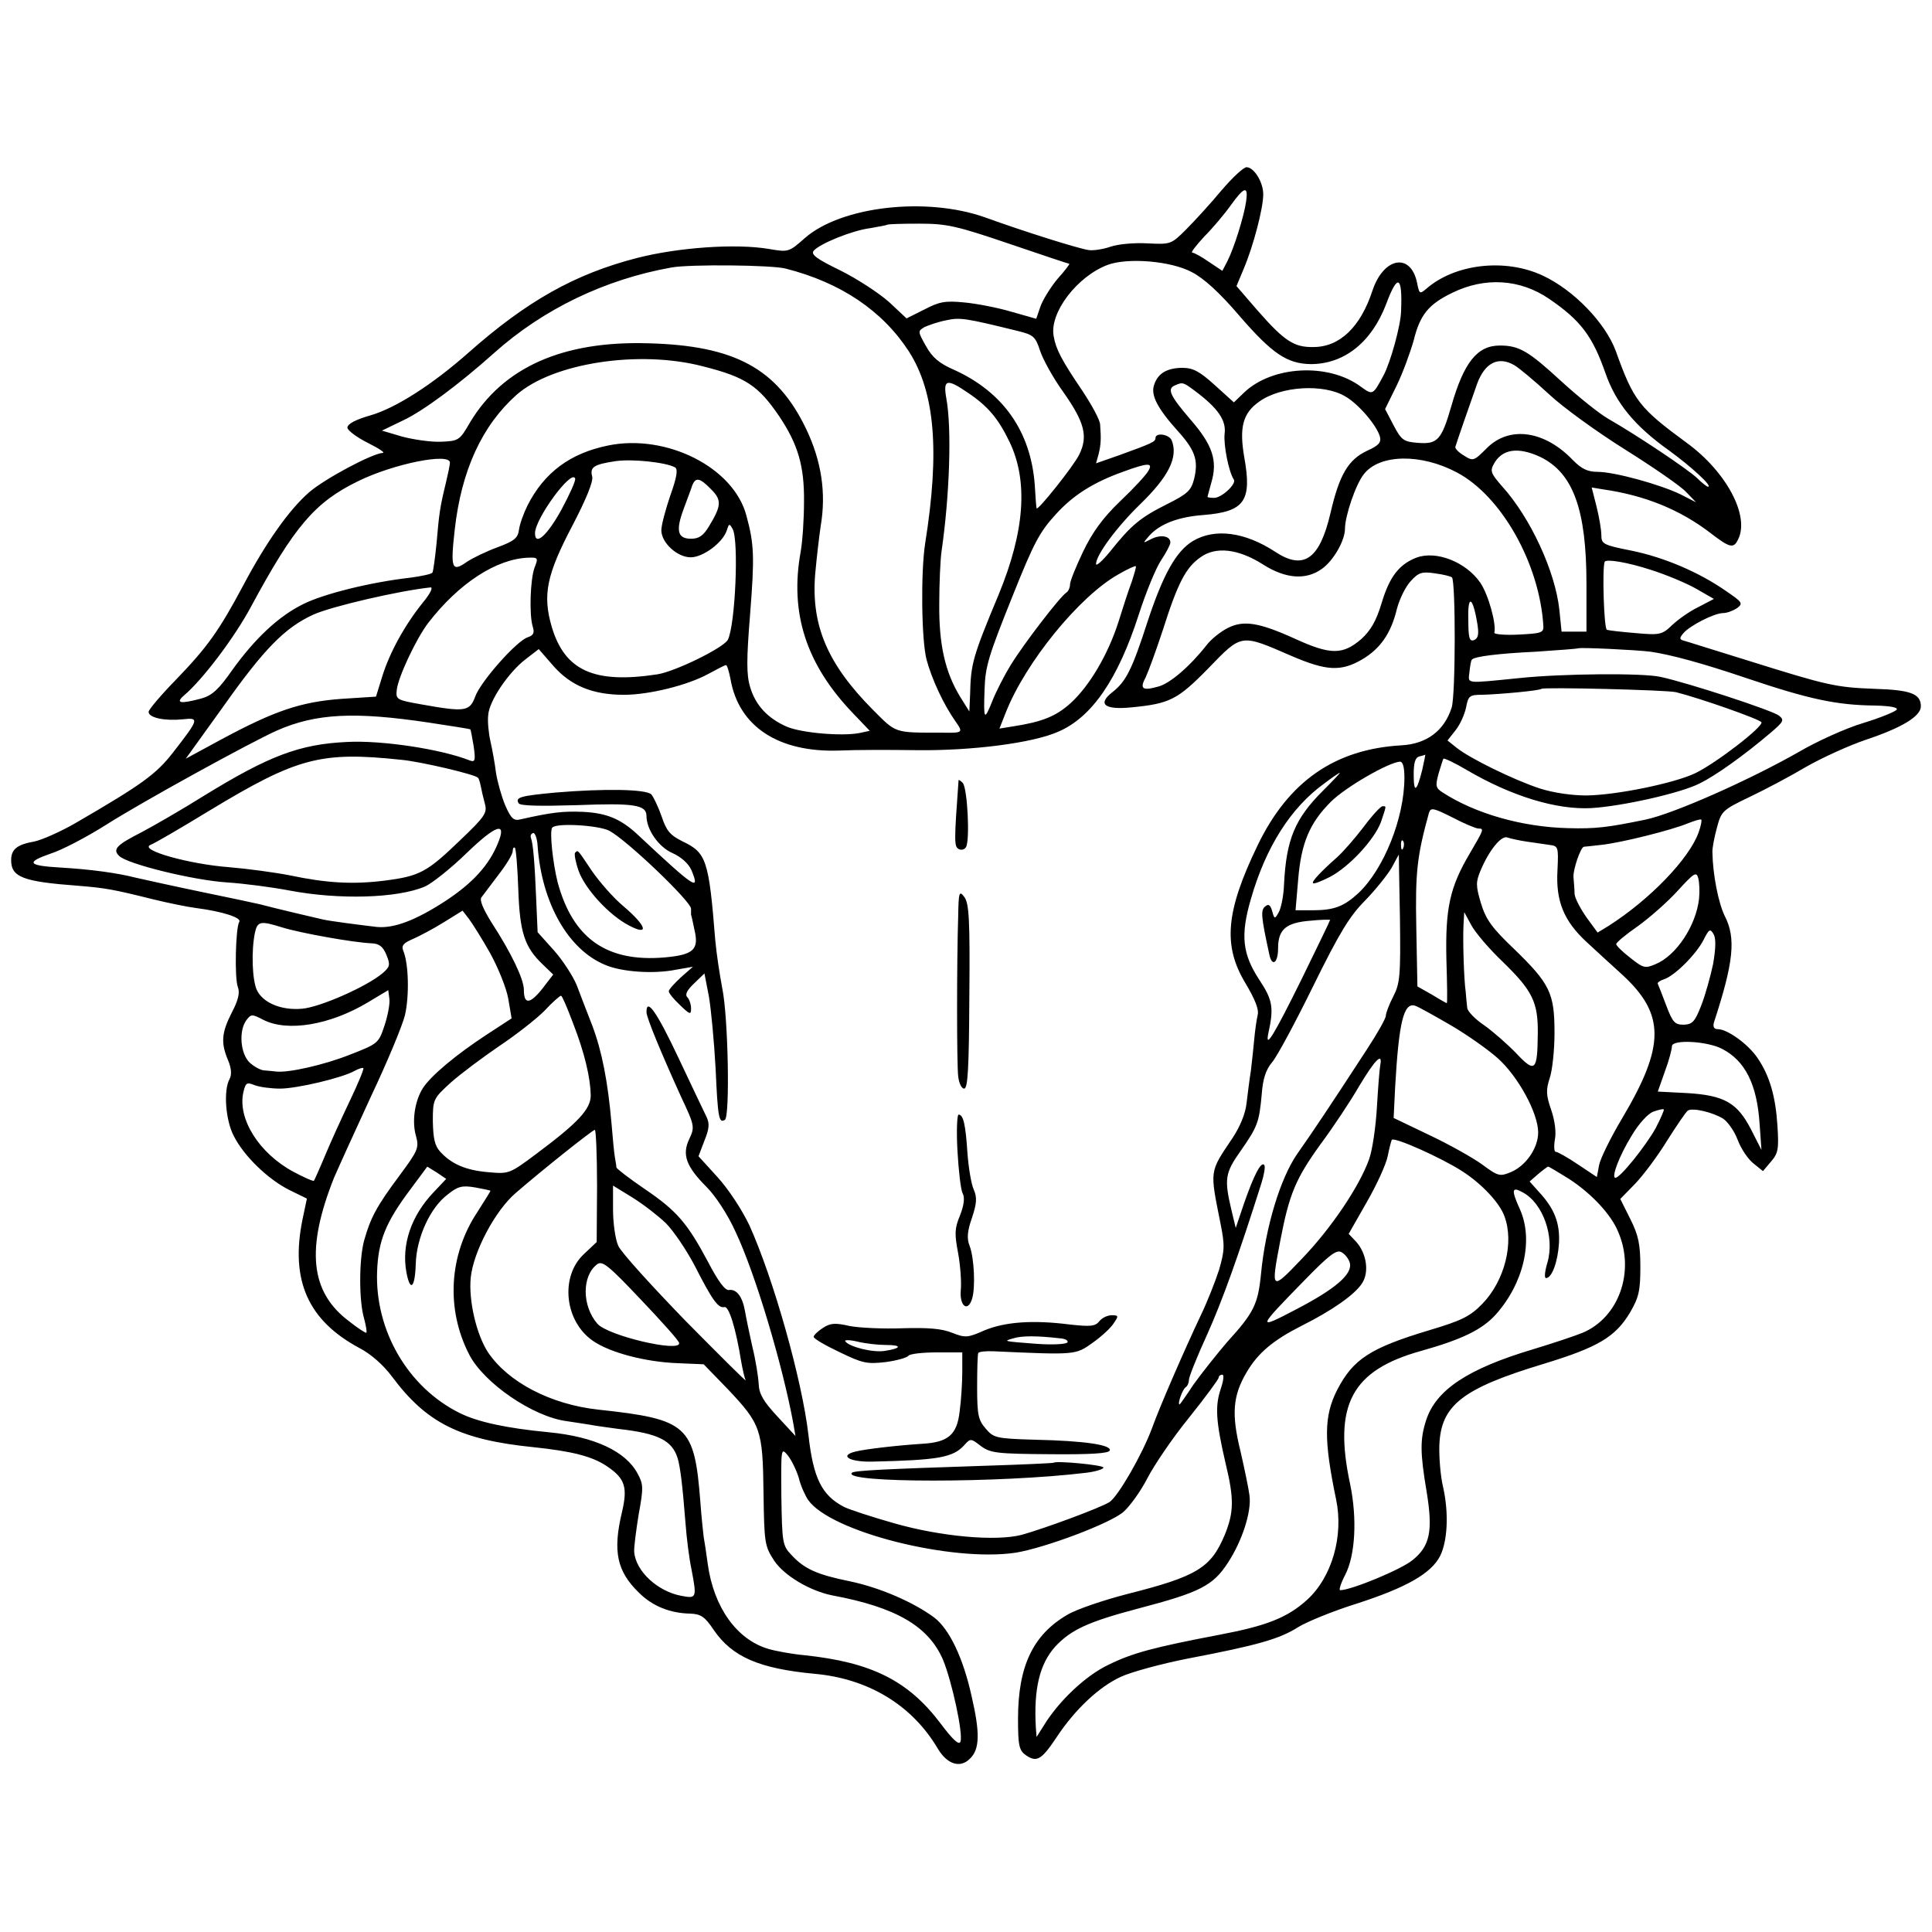<?xml version="1.0" standalone="no"?>
<!DOCTYPE svg PUBLIC "-//W3C//DTD SVG 20010904//EN"
 "http://www.w3.org/TR/2001/REC-SVG-20010904/DTD/svg10.dtd">
<svg version="1.0" xmlns="http://www.w3.org/2000/svg"
 width="520pt" height="520pt" viewBox="0 0 520 520"
 preserveAspectRatio="xMidYMid meet">
<g transform="translate(0,520) scale(0.1,-0.1)"
fill="#000000" stroke="none">
<path d="M3288 4688 c-29 -35 -72 -82 -95 -105 -41 -41 -42 -41 -105 -38 -35
2 -79 -2 -99 -9 -20 -7 -47 -11 -59 -9 -28 4 -174 50 -279 88 -158 56 -387 30
-485 -56 -43 -38 -44 -38 -97 -29 -89 15 -243 4 -353 -24 -168 -43 -298 -116
-456 -256 -95 -84 -194 -148 -263 -168 -39 -11 -62 -23 -62 -33 0 -7 25 -26
55 -41 30 -15 48 -27 40 -27 -29 -2 -155 -69 -198 -106 -54 -47 -116 -135
-177 -250 -66 -124 -98 -168 -182 -255 -40 -41 -73 -80 -73 -86 0 -16 44 -25
92 -20 45 5 44 1 -26 -89 -46 -59 -83 -86 -264 -191 -40 -23 -90 -45 -110 -49
-46 -8 -62 -21 -62 -50 0 -46 32 -58 180 -69 74 -6 96 -10 200 -36 41 -10 94
-21 118 -24 70 -9 123 -26 116 -37 -10 -16 -13 -151 -4 -175 6 -15 2 -35 -16
-69 -28 -55 -30 -82 -10 -129 9 -22 10 -38 4 -50 -17 -30 -11 -111 11 -153 27
-54 92 -117 150 -146 l47 -23 -12 -57 c-33 -163 15 -271 153 -345 31 -16 65
-46 88 -77 93 -125 183 -170 380 -190 106 -11 159 -25 198 -51 49 -33 57 -56
41 -124 -25 -105 -14 -159 46 -217 36 -36 84 -55 137 -56 29 -1 40 -8 64 -44
50 -73 123 -104 271 -118 146 -13 264 -85 333 -203 25 -41 60 -52 86 -25 26
25 27 69 4 168 -23 104 -60 180 -100 211 -55 41 -146 81 -228 98 -88 18 -122
33 -157 71 -24 25 -25 33 -27 158 -1 131 -1 132 18 109 10 -13 23 -40 29 -60
5 -21 17 -47 25 -59 60 -86 387 -168 559 -142 79 13 255 79 290 110 17 15 46
55 64 90 18 35 68 109 112 163 44 55 80 104 80 108 0 4 4 8 10 8 5 0 3 -16 -4
-37 -16 -47 -14 -87 13 -203 23 -95 22 -131 -3 -192 -37 -88 -75 -111 -261
-158 -66 -17 -139 -42 -162 -56 -93 -54 -133 -139 -133 -280 0 -73 3 -85 21
-98 29 -20 42 -13 82 47 50 76 115 137 174 164 28 13 109 35 180 49 189 36
247 53 296 84 24 15 95 44 159 64 133 43 200 81 224 128 20 40 24 115 8 186
-7 29 -11 80 -10 112 4 108 62 153 280 219 148 45 194 73 233 138 24 41 28 59
28 123 0 61 -5 85 -27 129 l-27 54 40 41 c22 23 61 75 86 116 26 41 51 78 56
81 12 8 66 -4 95 -22 12 -8 30 -33 39 -57 9 -24 28 -52 42 -63 l26 -21 22 26
c19 22 21 34 17 96 -5 79 -21 135 -54 183 -25 37 -81 77 -106 77 -11 0 -14 6
-11 18 53 162 60 227 29 287 -17 35 -32 111 -33 170 -1 11 5 41 12 67 12 45
15 48 88 83 42 20 110 56 152 81 42 24 114 57 161 73 96 32 148 63 148 90 0
34 -28 44 -123 47 -107 4 -128 9 -342 76 -88 27 -166 52 -174 54 -11 3 -11 7
0 20 17 20 83 54 107 54 10 0 26 6 37 13 17 13 15 16 -29 46 -73 51 -167 91
-255 109 -76 15 -81 18 -81 42 0 14 -6 49 -13 77 l-13 51 30 -5 c113 -16 208
-55 289 -117 53 -41 63 -43 75 -18 32 63 -31 182 -138 260 -128 94 -143 113
-191 247 -28 76 -113 164 -196 203 -102 48 -238 32 -315 -36 -17 -14 -18 -13
-24 17 -17 82 -90 69 -120 -21 -32 -98 -88 -152 -159 -152 -52 -1 -78 16 -150
98 l-57 66 20 48 c25 59 52 161 52 199 0 33 -25 73 -45 73 -8 0 -38 -28 -67
-62z m66 -30 c-6 -41 -32 -124 -50 -160 l-14 -27 -36 24 c-20 14 -40 25 -45
25 -5 0 10 19 32 43 23 23 55 61 72 85 36 50 47 53 41 10z m-638 -114 c88 -30
160 -54 162 -54 2 0 -12 -19 -32 -41 -19 -23 -40 -57 -46 -75 l-11 -32 -67 19
c-37 11 -94 22 -127 25 -51 5 -67 2 -107 -19 l-48 -24 -47 44 c-27 24 -85 62
-131 85 -64 31 -80 43 -72 53 16 19 104 55 153 61 23 4 44 8 45 9 2 2 41 3 87
3 73 0 100 -6 241 -54z m491 -76 c32 -16 75 -55 128 -117 89 -103 129 -130
193 -131 90 0 164 59 203 162 31 83 44 76 40 -20 -1 -38 -28 -136 -47 -172
-29 -54 -29 -54 -61 -31 -87 65 -239 57 -315 -16 l-27 -26 -52 47 c-41 37 -58
46 -88 46 -41 -1 -65 -15 -75 -47 -9 -27 10 -63 64 -123 47 -52 56 -79 44
-129 -8 -31 -17 -40 -73 -68 -72 -36 -97 -57 -152 -126 -22 -27 -39 -42 -39
-35 0 24 56 100 119 161 77 75 102 126 85 171 -6 17 -44 23 -44 7 0 -10 -9
-14 -97 -46 l-63 -22 7 25 c6 25 7 40 4 79 0 12 -22 52 -47 90 -57 84 -72 113
-78 148 -12 63 63 161 145 192 54 20 169 11 226 -19z m-1092 9 c149 -38 261
-114 332 -224 69 -109 83 -266 43 -516 -12 -78 -10 -261 4 -313 14 -52 46
-121 78 -166 21 -30 20 -31 -37 -30 -130 0 -122 -2 -186 62 -122 123 -166 227
-155 364 4 45 11 104 15 131 15 88 2 174 -39 260 -78 163 -192 225 -425 231
-231 7 -391 -65 -480 -213 -28 -49 -31 -50 -79 -52 -27 -1 -74 6 -104 14 l-54
16 58 28 c53 25 149 96 244 181 132 118 298 198 477 230 48 9 271 7 308 -3z
m2054 -81 c85 -58 117 -100 152 -200 28 -81 79 -143 172 -209 59 -43 118 -97
104 -97 -3 0 -16 10 -29 23 -24 23 -158 113 -238 159 -25 14 -82 60 -128 102
-88 81 -113 96 -165 96 -61 0 -97 -45 -131 -164 -26 -90 -37 -102 -89 -98 -39
3 -45 7 -66 47 l-23 44 31 63 c17 35 37 90 46 122 17 69 40 97 104 128 88 43
182 37 260 -16z m-1429 -87 c41 -10 47 -15 59 -52 7 -22 34 -72 62 -111 58
-82 68 -120 44 -169 -14 -30 -114 -155 -115 -145 -1 2 -3 30 -5 64 -11 143
-85 249 -218 309 -39 17 -58 33 -75 64 -22 39 -22 40 -3 51 11 5 37 14 58 18
37 8 51 6 193 -29z m-848 -95 c115 -29 149 -52 205 -134 51 -76 68 -135 67
-230 0 -47 -4 -107 -9 -135 -30 -166 15 -304 142 -436 l44 -46 -28 -6 c-46 -9
-155 0 -195 17 -51 22 -85 58 -99 107 -10 32 -10 74 0 197 12 153 11 187 -10
264 -34 130 -215 221 -372 189 -103 -21 -172 -73 -217 -161 -10 -20 -21 -50
-23 -65 -3 -23 -12 -31 -58 -48 -30 -11 -67 -29 -82 -39 -41 -29 -45 -19 -33
87 18 160 74 280 166 362 97 86 330 122 502 77z m2184 3 c12 -7 53 -41 92 -77
38 -36 131 -103 206 -150 75 -47 149 -98 164 -114 l27 -28 -41 21 c-55 27
-179 61 -224 61 -27 0 -43 8 -66 31 -76 80 -171 94 -232 33 -35 -35 -37 -36
-62 -20 -14 8 -24 19 -23 23 3 11 41 120 59 171 21 56 57 74 100 49z m-1471
-74 c55 -37 82 -70 112 -132 51 -106 41 -241 -29 -411 -71 -170 -75 -187 -77
-270 l-2 -45 -25 40 c-40 66 -57 139 -56 250 0 55 3 118 6 140 22 151 28 332
13 413 -9 51 1 54 58 15z m611 5 c63 -47 85 -80 80 -116 -3 -30 11 -102 25
-123 7 -12 -33 -49 -53 -49 -10 0 -18 1 -18 3 0 1 5 18 10 37 18 60 4 102 -56
171 -55 64 -64 83 -41 92 20 9 22 8 53 -15z m405 -15 c35 -20 84 -77 93 -108
4 -16 -3 -24 -34 -38 -51 -24 -75 -64 -99 -168 -29 -124 -72 -155 -149 -104
-81 53 -162 64 -221 29 -45 -27 -80 -89 -122 -216 -42 -130 -58 -162 -95 -191
-41 -32 -21 -48 50 -41 104 10 125 20 209 106 90 93 86 92 222 33 95 -41 134
-43 191 -10 49 29 78 70 94 137 7 26 23 59 37 74 21 23 30 26 64 21 23 -3 43
-8 47 -11 10 -11 10 -319 -1 -351 -20 -62 -67 -97 -134 -101 -180 -10 -305
-97 -388 -269 -86 -178 -94 -270 -33 -371 26 -44 37 -71 33 -86 -3 -13 -7 -41
-9 -63 -2 -22 -6 -60 -9 -85 -4 -25 -9 -65 -12 -90 -3 -28 -18 -64 -39 -95
-61 -91 -60 -83 -31 -228 12 -60 11 -73 -4 -125 -10 -31 -32 -87 -49 -122 -44
-93 -111 -247 -131 -303 -27 -73 -92 -185 -115 -200 -26 -16 -175 -71 -236
-88 -69 -18 -217 -5 -343 31 -60 17 -121 37 -135 44 -60 31 -83 77 -96 193
-17 148 -94 421 -159 565 -20 42 -56 97 -86 130 l-51 56 16 42 c13 32 14 46 6
63 -6 12 -40 84 -76 160 -58 123 -86 163 -86 123 0 -15 40 -111 94 -230 36
-76 36 -80 21 -112 -20 -42 -8 -74 47 -129 23 -23 57 -74 78 -121 53 -112 126
-357 155 -514 l6 -35 -49 53 c-37 40 -49 60 -50 87 -1 19 -8 64 -17 100 -8 36
-17 79 -20 97 -7 39 -23 59 -43 56 -10 -2 -29 23 -56 75 -56 105 -84 138 -171
197 -41 28 -75 54 -76 58 0 4 -2 16 -4 27 -2 11 -6 52 -9 90 -10 115 -26 196
-52 265 -14 36 -33 85 -42 109 -10 24 -37 66 -61 93 l-44 49 -4 92 c-4 97 -8
145 -14 162 -2 6 0 11 6 13 5 1 11 -15 12 -35 11 -153 82 -279 182 -320 44
-19 130 -25 190 -13 l46 8 -33 -29 c-17 -16 -32 -32 -32 -37 0 -5 13 -21 30
-37 27 -26 30 -27 30 -9 0 11 -5 25 -10 30 -7 7 -1 19 18 37 l28 27 12 -62 c6
-35 14 -121 18 -193 6 -134 9 -149 25 -139 14 8 9 277 -7 354 -7 37 -16 96
-19 131 -17 214 -24 234 -87 264 -34 17 -44 28 -57 67 -9 26 -22 53 -28 60
-15 14 -124 16 -257 5 -96 -9 -110 -13 -100 -29 4 -7 57 -8 157 -5 153 6 187
1 187 -29 0 -37 33 -84 70 -100 24 -11 43 -28 51 -46 24 -58 11 -50 -144 95
-46 43 -84 59 -149 62 -52 2 -82 -1 -166 -20 -19 -5 -26 1 -42 37 -10 24 -21
63 -25 88 -3 25 -10 63 -15 85 -5 22 -8 54 -6 70 2 38 55 116 101 151 l35 27
40 -46 c47 -53 106 -77 189 -77 69 0 172 26 227 56 24 13 45 24 48 24 3 0 8
-17 12 -37 22 -129 130 -199 294 -193 41 2 134 2 205 1 149 -2 315 19 384 50
90 39 160 141 216 315 19 59 46 125 60 146 14 21 25 42 25 48 0 18 -27 22 -52
9 -23 -12 -23 -12 -5 9 29 32 78 51 147 56 110 9 130 38 109 155 -14 81 -4
119 40 150 58 42 174 49 232 14z m525 -163 c88 -43 124 -141 124 -342 l0 -128
-34 0 -33 0 -6 59 c-11 103 -78 248 -154 332 -29 33 -33 41 -23 59 22 42 66
48 126 20z m-2935 -15 c0 -6 -5 -30 -11 -55 -16 -66 -18 -81 -25 -162 -4 -40
-9 -76 -11 -79 -2 -4 -30 -10 -61 -14 -105 -12 -231 -43 -287 -71 -65 -32
-129 -91 -192 -179 -35 -50 -53 -67 -82 -75 -56 -15 -71 -13 -47 8 50 42 136
156 180 238 117 217 172 282 289 339 96 47 246 77 247 50z m606 -13 c8 -5 5
-26 -13 -76 -13 -38 -24 -80 -24 -93 0 -34 43 -73 79 -73 33 0 86 39 97 72 6
19 7 20 16 4 17 -31 7 -259 -13 -298 -12 -22 -143 -86 -190 -93 -170 -26 -249
10 -284 128 -25 86 -14 140 56 273 37 71 56 118 53 131 -7 26 4 33 64 42 45 6
133 -3 159 -17z m2105 -14 c120 -64 222 -246 232 -413 1 -18 -6 -20 -67 -23
-37 -2 -66 1 -65 5 6 23 -16 103 -38 135 -39 56 -119 87 -172 67 -46 -18 -72
-51 -93 -121 -15 -50 -30 -75 -55 -98 -50 -43 -83 -43 -179 1 -97 44 -138 50
-180 29 -20 -10 -46 -31 -58 -47 -44 -56 -98 -103 -130 -111 -43 -12 -50 -6
-33 26 7 15 28 72 46 127 40 126 62 168 101 195 41 30 102 23 168 -19 61 -39
116 -43 159 -12 31 22 62 76 62 108 0 34 29 120 51 147 42 54 154 56 251 4z
m-831 5 c-5 -10 -39 -47 -76 -82 -47 -45 -75 -84 -100 -136 -19 -40 -35 -79
-35 -88 0 -9 -5 -19 -10 -22 -17 -11 -114 -137 -149 -194 -18 -29 -41 -74 -51
-100 -21 -52 -23 -49 -20 34 2 61 10 88 75 250 58 145 73 173 117 221 47 52
102 86 180 114 68 25 82 25 69 3z m-1580 -105 c-38 -69 -71 -99 -71 -63 0 39
99 174 108 147 2 -6 -15 -43 -37 -84z m403 55 c29 -29 28 -44 -6 -100 -15 -25
-27 -33 -48 -33 -36 0 -42 21 -20 80 9 25 20 53 23 63 9 23 20 22 51 -10z
m-475 -210 c-12 -32 -15 -129 -5 -160 5 -16 2 -23 -13 -28 -30 -9 -128 -120
-142 -160 -15 -40 -27 -42 -144 -21 -68 12 -70 13 -67 40 4 34 52 137 85 180
82 106 183 172 269 175 26 1 27 -1 17 -26z m3005 -7 c41 -13 96 -36 122 -51
l47 -27 -42 -22 c-23 -11 -54 -33 -70 -48 -27 -26 -33 -28 -98 -22 -37 3 -73
7 -78 9 -8 2 -13 166 -6 183 4 8 61 -1 125 -22z m-1398 -32 c-8 -21 -24 -70
-36 -109 -28 -87 -78 -172 -129 -218 -39 -35 -76 -50 -154 -62 l-37 -6 17 43
c53 135 198 313 303 372 24 14 46 24 47 22 2 -1 -4 -20 -11 -42z m-1908 -56
c-49 -61 -89 -134 -109 -198 l-17 -55 -93 -6 c-109 -8 -180 -32 -323 -109
l-96 -52 100 139 c111 157 167 214 244 249 49 22 230 64 315 73 7 0 -1 -17
-21 -41z m2838 -55 c5 -30 3 -41 -9 -46 -12 -4 -15 6 -15 56 -2 68 12 62 24
-10z m466 -77 c55 -8 140 -31 258 -71 169 -57 243 -73 348 -74 39 -1 61 -5 57
-11 -3 -5 -44 -22 -90 -36 -47 -14 -124 -49 -172 -77 -133 -76 -338 -167 -414
-183 -102 -21 -134 -25 -208 -23 -124 3 -250 39 -338 96 -19 12 -20 18 -11 51
6 20 12 39 13 40 2 2 30 -11 62 -30 121 -71 242 -108 336 -103 83 5 239 40
291 66 43 21 119 75 192 137 35 30 37 34 22 46 -18 14 -244 88 -318 104 -47
11 -266 9 -380 -3 -150 -15 -138 -16 -135 16 2 17 4 32 7 34 8 8 68 16 173 21
61 4 111 8 113 9 4 3 153 -4 194 -9z m69 -109 c67 -17 226 -73 230 -81 5 -12
-122 -110 -178 -137 -56 -27 -212 -59 -293 -60 -39 0 -89 7 -126 19 -70 23
-188 81 -223 109 l-25 20 22 28 c12 15 24 42 28 61 6 31 9 34 43 34 44 1 155
11 160 16 6 5 336 -3 362 -9z m-3356 -82 c60 -9 110 -17 111 -18 1 -1 5 -22 9
-46 5 -37 4 -43 -10 -38 -78 31 -238 55 -331 50 -128 -6 -210 -37 -387 -146
-59 -37 -134 -80 -166 -97 -67 -34 -79 -46 -60 -64 23 -22 199 -65 289 -71 47
-3 123 -13 170 -22 132 -25 289 -21 364 11 18 8 69 48 112 90 80 77 109 86 84
26 -24 -59 -68 -107 -141 -155 -80 -52 -138 -74 -184 -70 -43 5 -128 16 -145
20 -14 3 -133 31 -170 41 -8 2 -78 17 -156 33 -77 16 -158 34 -180 39 -47 12
-117 22 -202 27 -87 5 -93 14 -27 37 32 10 98 45 149 77 97 62 394 225 462
255 105 46 209 51 409 21z m-75 -100 c53 -5 197 -39 206 -48 3 -2 6 -13 8 -23
2 -11 7 -32 11 -47 7 -25 0 -35 -66 -98 -90 -87 -110 -97 -202 -109 -87 -11
-157 -7 -257 14 -41 8 -115 18 -164 22 -106 8 -243 46 -211 60 11 4 83 46 160
93 235 142 298 159 515 136z m2748 -27 c-15 -60 -23 -64 -23 -13 0 32 4 46 15
49 8 2 16 4 16 5 1 0 -3 -18 -8 -41z m-48 -21 c0 -108 -55 -246 -124 -311 -39
-36 -66 -46 -123 -46 l-46 0 7 82 c8 99 31 153 88 210 39 39 155 106 186 108
8 0 12 -15 12 -43z m-220 -36 c-75 -75 -98 -131 -104 -251 -1 -31 -8 -64 -14
-75 -11 -20 -12 -19 -18 3 -5 17 -10 20 -19 12 -12 -10 -11 -26 11 -127 7 -37
24 -26 24 15 0 51 22 69 88 74 28 3 52 3 52 2 0 -2 -34 -72 -75 -156 -77 -156
-101 -195 -91 -148 15 68 11 89 -24 142 -46 70 -52 120 -23 219 40 139 107
245 197 310 21 16 40 29 42 29 2 0 -19 -22 -46 -49z m419 -101 c16 0 15 -2
-23 -67 -54 -91 -66 -148 -63 -285 2 -65 3 -118 1 -118 -1 0 -19 10 -40 23
l-39 22 -3 158 c-3 149 2 193 34 309 5 15 11 14 63 -12 32 -17 64 -30 70 -30z
m593 -10 c-25 -71 -132 -182 -244 -253 l-28 -17 -30 41 c-16 23 -31 51 -32 63
0 12 -2 32 -3 46 -1 20 19 79 28 81 1 0 22 2 47 5 55 6 190 40 233 58 18 7 34
12 36 10 2 -2 -1 -17 -7 -34z m-2932 4 c47 -25 220 -190 220 -210 0 -8 0 -15
0 -16 1 -2 5 -20 9 -40 13 -54 -2 -68 -81 -75 -155 -13 -246 51 -287 202 -13
52 -22 135 -15 147 9 14 125 7 154 -8z m2468 -29 c21 -3 48 -7 62 -9 24 -3 25
-5 22 -68 -5 -83 17 -137 79 -194 24 -22 67 -62 96 -88 115 -106 115 -191 -1
-386 -31 -52 -59 -109 -62 -126 l-6 -32 -51 34 c-28 19 -55 34 -60 34 -4 0 -5
15 -2 33 4 19 0 51 -10 80 -14 40 -14 54 -4 85 7 20 13 75 13 122 0 107 -12
132 -109 226 -60 57 -76 80 -89 123 -14 47 -14 57 -1 88 23 55 56 95 72 89 8
-3 31 -8 51 -11z m-331 -17 c-3 -8 -6 -5 -6 6 -1 11 2 17 5 13 3 -3 4 -12 1
-19z m-2382 -112 c4 -116 17 -155 65 -201 l29 -28 -30 -39 c-33 -41 -49 -42
-49 -2 0 28 -33 98 -87 181 -23 37 -33 61 -27 68 5 7 26 34 46 61 21 27 38 55
38 63 0 8 3 12 6 9 3 -4 7 -54 9 -112z m2373 -78 c2 -155 0 -175 -18 -210 -11
-21 -20 -45 -20 -52 0 -7 -23 -48 -52 -92 -93 -143 -143 -218 -186 -279 -46
-66 -86 -198 -98 -324 -8 -81 -19 -104 -91 -183 -30 -35 -71 -87 -91 -115 -19
-29 -36 -53 -37 -53 -7 0 8 41 16 46 5 3 9 12 9 20 0 8 22 63 49 122 41 91 85
214 146 407 7 22 11 44 8 49 -8 12 -28 -26 -55 -104 l-22 -65 -12 50 c-19 81
-17 98 25 157 46 66 50 77 57 153 3 41 11 66 28 86 13 15 63 108 111 206 71
144 98 188 140 230 28 29 60 69 71 88 10 19 19 35 19 35 0 0 1 -77 3 -172z
m805 53 c-8 -72 -61 -153 -117 -176 -28 -12 -33 -11 -68 17 -21 16 -38 33 -38
37 0 4 26 26 58 48 32 23 81 66 108 96 44 48 50 52 55 33 3 -12 4 -36 2 -55z
m-3254 -146 c21 -38 44 -94 49 -123 l9 -53 -66 -43 c-84 -55 -151 -111 -173
-145 -22 -35 -30 -90 -18 -130 8 -30 5 -38 -44 -104 -62 -83 -79 -115 -96
-176 -14 -52 -14 -163 0 -210 5 -19 8 -36 6 -38 -1 -2 -23 12 -48 32 -103 78
-115 194 -39 385 13 30 58 129 100 220 43 91 84 189 91 218 12 52 10 140 -5
174 -5 13 1 20 27 31 18 8 56 28 83 45 l50 31 17 -22 c9 -12 35 -53 57 -92z
m2727 -25 c79 -77 94 -108 93 -192 -1 -101 -7 -107 -58 -53 -24 25 -63 59 -87
76 -24 16 -45 38 -45 47 -1 9 -3 28 -4 42 -5 35 -8 138 -6 180 l2 35 19 -35
c10 -19 48 -64 86 -100z m-3287 94 c48 -15 192 -41 242 -43 20 -1 30 -9 39
-31 11 -27 10 -32 -11 -50 -43 -36 -168 -91 -216 -95 -56 -5 -106 16 -122 51
-12 27 -15 103 -5 153 7 32 15 33 73 15z m3852 -98 c-7 -33 -21 -84 -32 -112
-17 -44 -24 -51 -47 -52 -24 0 -30 6 -47 51 -11 29 -21 55 -23 59 -2 3 6 9 16
12 29 9 87 67 107 106 15 30 18 31 27 16 7 -12 6 -38 -1 -80z m-3576 -166
c-16 -48 -17 -49 -94 -79 -71 -28 -166 -49 -198 -45 -7 1 -21 2 -31 3 -10 0
-28 10 -40 21 -25 24 -30 85 -9 114 13 17 15 17 46 1 65 -33 179 -14 281 47
l55 33 3 -23 c2 -12 -4 -45 -13 -72z m507 7 c32 -82 47 -148 48 -195 0 -37
-33 -73 -147 -158 -71 -53 -73 -54 -128 -49 -61 5 -100 22 -130 55 -15 16 -19
36 -20 82 0 59 1 61 48 104 27 24 86 68 130 98 45 30 100 73 122 95 21 23 42
41 45 41 3 0 17 -33 32 -73z m2362 -6 c43 -25 100 -65 127 -89 55 -49 109
-148 109 -200 0 -42 -33 -90 -74 -107 -29 -12 -34 -11 -77 21 -25 18 -89 54
-142 79 l-96 46 4 82 c10 176 23 230 54 220 9 -3 52 -27 95 -52z m731 -64 c62
-32 94 -95 101 -202 l5 -70 -28 55 c-37 72 -72 92 -173 98 l-78 4 19 54 c11
29 19 60 19 68 0 19 95 14 135 -7z m-920 -44 c-2 -10 -6 -61 -9 -113 -3 -52
-12 -115 -21 -140 -26 -73 -102 -186 -181 -268 -83 -87 -84 -87 -58 49 24 125
41 166 108 259 35 47 82 118 105 158 42 70 63 91 56 55z m-2773 -95 c-22 -46
-52 -112 -67 -148 -15 -36 -29 -67 -30 -68 -2 -2 -27 9 -55 24 -93 50 -151
143 -135 214 6 26 9 28 31 19 14 -5 44 -9 68 -9 45 0 168 29 201 48 11 6 21 9
23 7 2 -2 -14 -41 -36 -87z m3514 -75 c-27 -48 -95 -133 -108 -133 -12 0 10
59 44 114 19 32 44 59 58 64 14 5 27 8 28 6 2 -1 -8 -24 -22 -51z m-2849 -155
l-1 -151 -34 -32 c-65 -60 -53 -181 24 -234 46 -32 143 -57 228 -60 l70 -3 64
-66 c90 -95 95 -110 97 -279 2 -137 3 -144 29 -184 27 -40 96 -81 156 -93 172
-32 259 -83 298 -173 24 -58 55 -200 47 -221 -4 -10 -21 6 -54 50 -87 115
-186 164 -366 183 -33 3 -77 11 -97 17 -85 25 -147 112 -163 228 -4 30 -9 63
-11 73 -1 9 -6 52 -9 95 -16 206 -34 222 -275 248 -128 14 -243 74 -297 155
-31 48 -52 139 -46 200 7 70 66 181 121 228 74 64 206 169 213 170 3 1 6 -67
6 -151z m2328 40 c52 -33 101 -85 114 -121 27 -71 1 -174 -59 -236 -33 -34
-55 -45 -142 -71 -160 -48 -206 -78 -249 -161 -36 -71 -36 -135 -3 -294 21
-99 -11 -210 -78 -271 -53 -48 -109 -70 -236 -94 -178 -34 -234 -49 -299 -81
-61 -29 -134 -98 -174 -164 l-19 -30 -2 25 c-6 104 10 171 52 218 43 46 89 67
225 103 164 43 200 61 240 123 38 58 64 137 58 181 -2 17 -13 70 -24 118 -25
101 -21 150 16 213 31 53 72 87 149 126 82 41 143 84 162 114 20 30 12 81 -16
112 l-20 21 49 86 c27 47 52 102 56 123 4 20 9 40 11 44 6 9 133 -48 189 -84z
m-2768 -57 c-60 -63 -87 -141 -73 -216 10 -53 23 -42 25 23 2 71 39 152 86
187 27 22 39 25 74 19 22 -4 41 -8 41 -9 0 -2 -16 -27 -35 -57 -77 -116 -85
-262 -22 -384 39 -76 171 -167 262 -179 22 -3 51 -8 65 -10 14 -3 48 -7 75
-11 107 -12 144 -31 159 -79 7 -24 13 -72 21 -174 3 -41 10 -96 16 -124 15
-79 14 -80 -28 -72 -63 12 -122 66 -126 118 -1 12 5 57 12 101 13 71 13 81 -3
110 -32 60 -116 99 -238 111 -116 11 -193 28 -241 52 -139 69 -228 222 -222
381 3 82 23 132 89 220 l46 62 26 -16 25 -17 -34 -36z m3056 36 c60 -39 114
-96 133 -144 45 -106 1 -229 -96 -270 -19 -8 -79 -28 -135 -45 -174 -52 -261
-109 -287 -192 -16 -50 -16 -86 2 -192 17 -105 9 -145 -38 -183 -30 -25 -165
-81 -195 -81 -4 0 2 19 14 42 27 53 32 151 13 243 -46 214 4 307 191 359 110
31 164 57 201 98 75 84 102 200 65 283 -24 53 -22 62 7 46 55 -29 87 -120 67
-189 -7 -23 -9 -42 -4 -42 16 0 32 44 35 94 3 55 -13 94 -54 138 l-25 28 23
20 c13 11 25 20 27 20 2 0 27 -15 56 -33z m-2431 -119 c21 -21 56 -73 78 -115
47 -92 63 -115 80 -111 12 3 31 -59 45 -147 4 -22 9 -44 12 -50 2 -5 -70 67
-162 160 -91 94 -173 184 -181 202 -8 18 -14 62 -14 97 l0 65 52 -32 c29 -18
69 -49 90 -69z m1841 -107 c8 -30 -38 -70 -146 -126 -105 -55 -104 -52 22 77
68 70 88 85 101 78 10 -5 20 -18 23 -29z m-1805 -216 c3 -26 -192 20 -220 52
-42 48 -42 129 -1 160 14 11 31 -3 118 -95 56 -59 103 -111 103 -117z"/>
<path d="M2580 3100 c-12 -165 -12 -178 0 -185 7 -4 16 -2 20 5 11 18 4 160
-9 173 -6 6 -11 9 -11 7z"/>
<path d="M2579 2735 c-4 -124 -4 -399 0 -432 2 -18 9 -33 16 -33 10 0 13 54
14 248 2 207 -1 250 -13 267 -14 19 -16 15 -17 -50z"/>
<path d="M2577 2103 c3 -54 9 -106 14 -115 6 -11 4 -31 -7 -59 -15 -36 -15
-50 -5 -103 6 -33 9 -78 7 -98 -4 -42 18 -61 30 -25 10 30 6 111 -6 143 -8 20
-7 39 6 76 13 39 14 55 5 76 -7 15 -14 59 -17 97 -5 78 -11 105 -24 105 -4 0
-6 -44 -3 -97z"/>
<path d="M2959 1644 c-11 -14 -24 -15 -79 -9 -101 13 -176 7 -231 -16 -45 -20
-51 -20 -87 -6 -27 11 -64 14 -132 12 -52 -2 -117 1 -143 6 -39 9 -52 8 -72
-5 -14 -9 -25 -20 -25 -24 0 -5 31 -23 69 -41 62 -30 74 -33 125 -27 30 4 58
12 61 17 4 5 37 9 76 9 l69 0 0 -52 c0 -29 -3 -77 -7 -106 -7 -64 -31 -84
-101 -88 -64 -4 -152 -14 -180 -21 -44 -11 -16 -28 44 -27 179 4 219 11 249
44 17 19 18 19 45 -2 26 -19 43 -21 186 -22 109 -1 158 2 161 10 5 15 -66 26
-202 29 -104 3 -111 5 -132 30 -20 23 -23 37 -23 111 0 46 1 87 3 92 1 4 20 6
42 5 221 -10 220 -10 266 23 24 17 50 41 57 53 13 19 13 21 -6 21 -11 0 -26
-7 -33 -16z m-107 -46 c15 -1 24 -6 21 -11 -3 -5 -40 -7 -82 -4 -92 7 -92 7
-63 15 22 7 63 7 124 0z m-468 -18 c45 0 43 -9 -3 -16 -32 -5 -96 11 -106 26
-3 4 12 4 33 -1 20 -5 55 -9 76 -9z"/>
<path d="M2836 1263 c-1 -1 -83 -5 -181 -8 -275 -9 -357 -13 -362 -19 -28 -28
400 -28 630 0 26 3 47 10 47 14 0 7 -128 19 -134 13z"/>
<path d="M3670 2974 c-23 -30 -55 -67 -72 -82 -44 -39 -68 -65 -64 -69 2 -3
22 5 44 16 53 27 122 102 139 149 15 45 15 42 4 42 -5 0 -28 -25 -51 -56z"/>
<path d="M1548 2905 c-3 -3 1 -25 9 -48 17 -49 82 -120 136 -148 55 -29 48 -2
-14 51 -28 23 -66 67 -86 96 -39 58 -37 57 -45 49z"/>
</g>
</svg>
